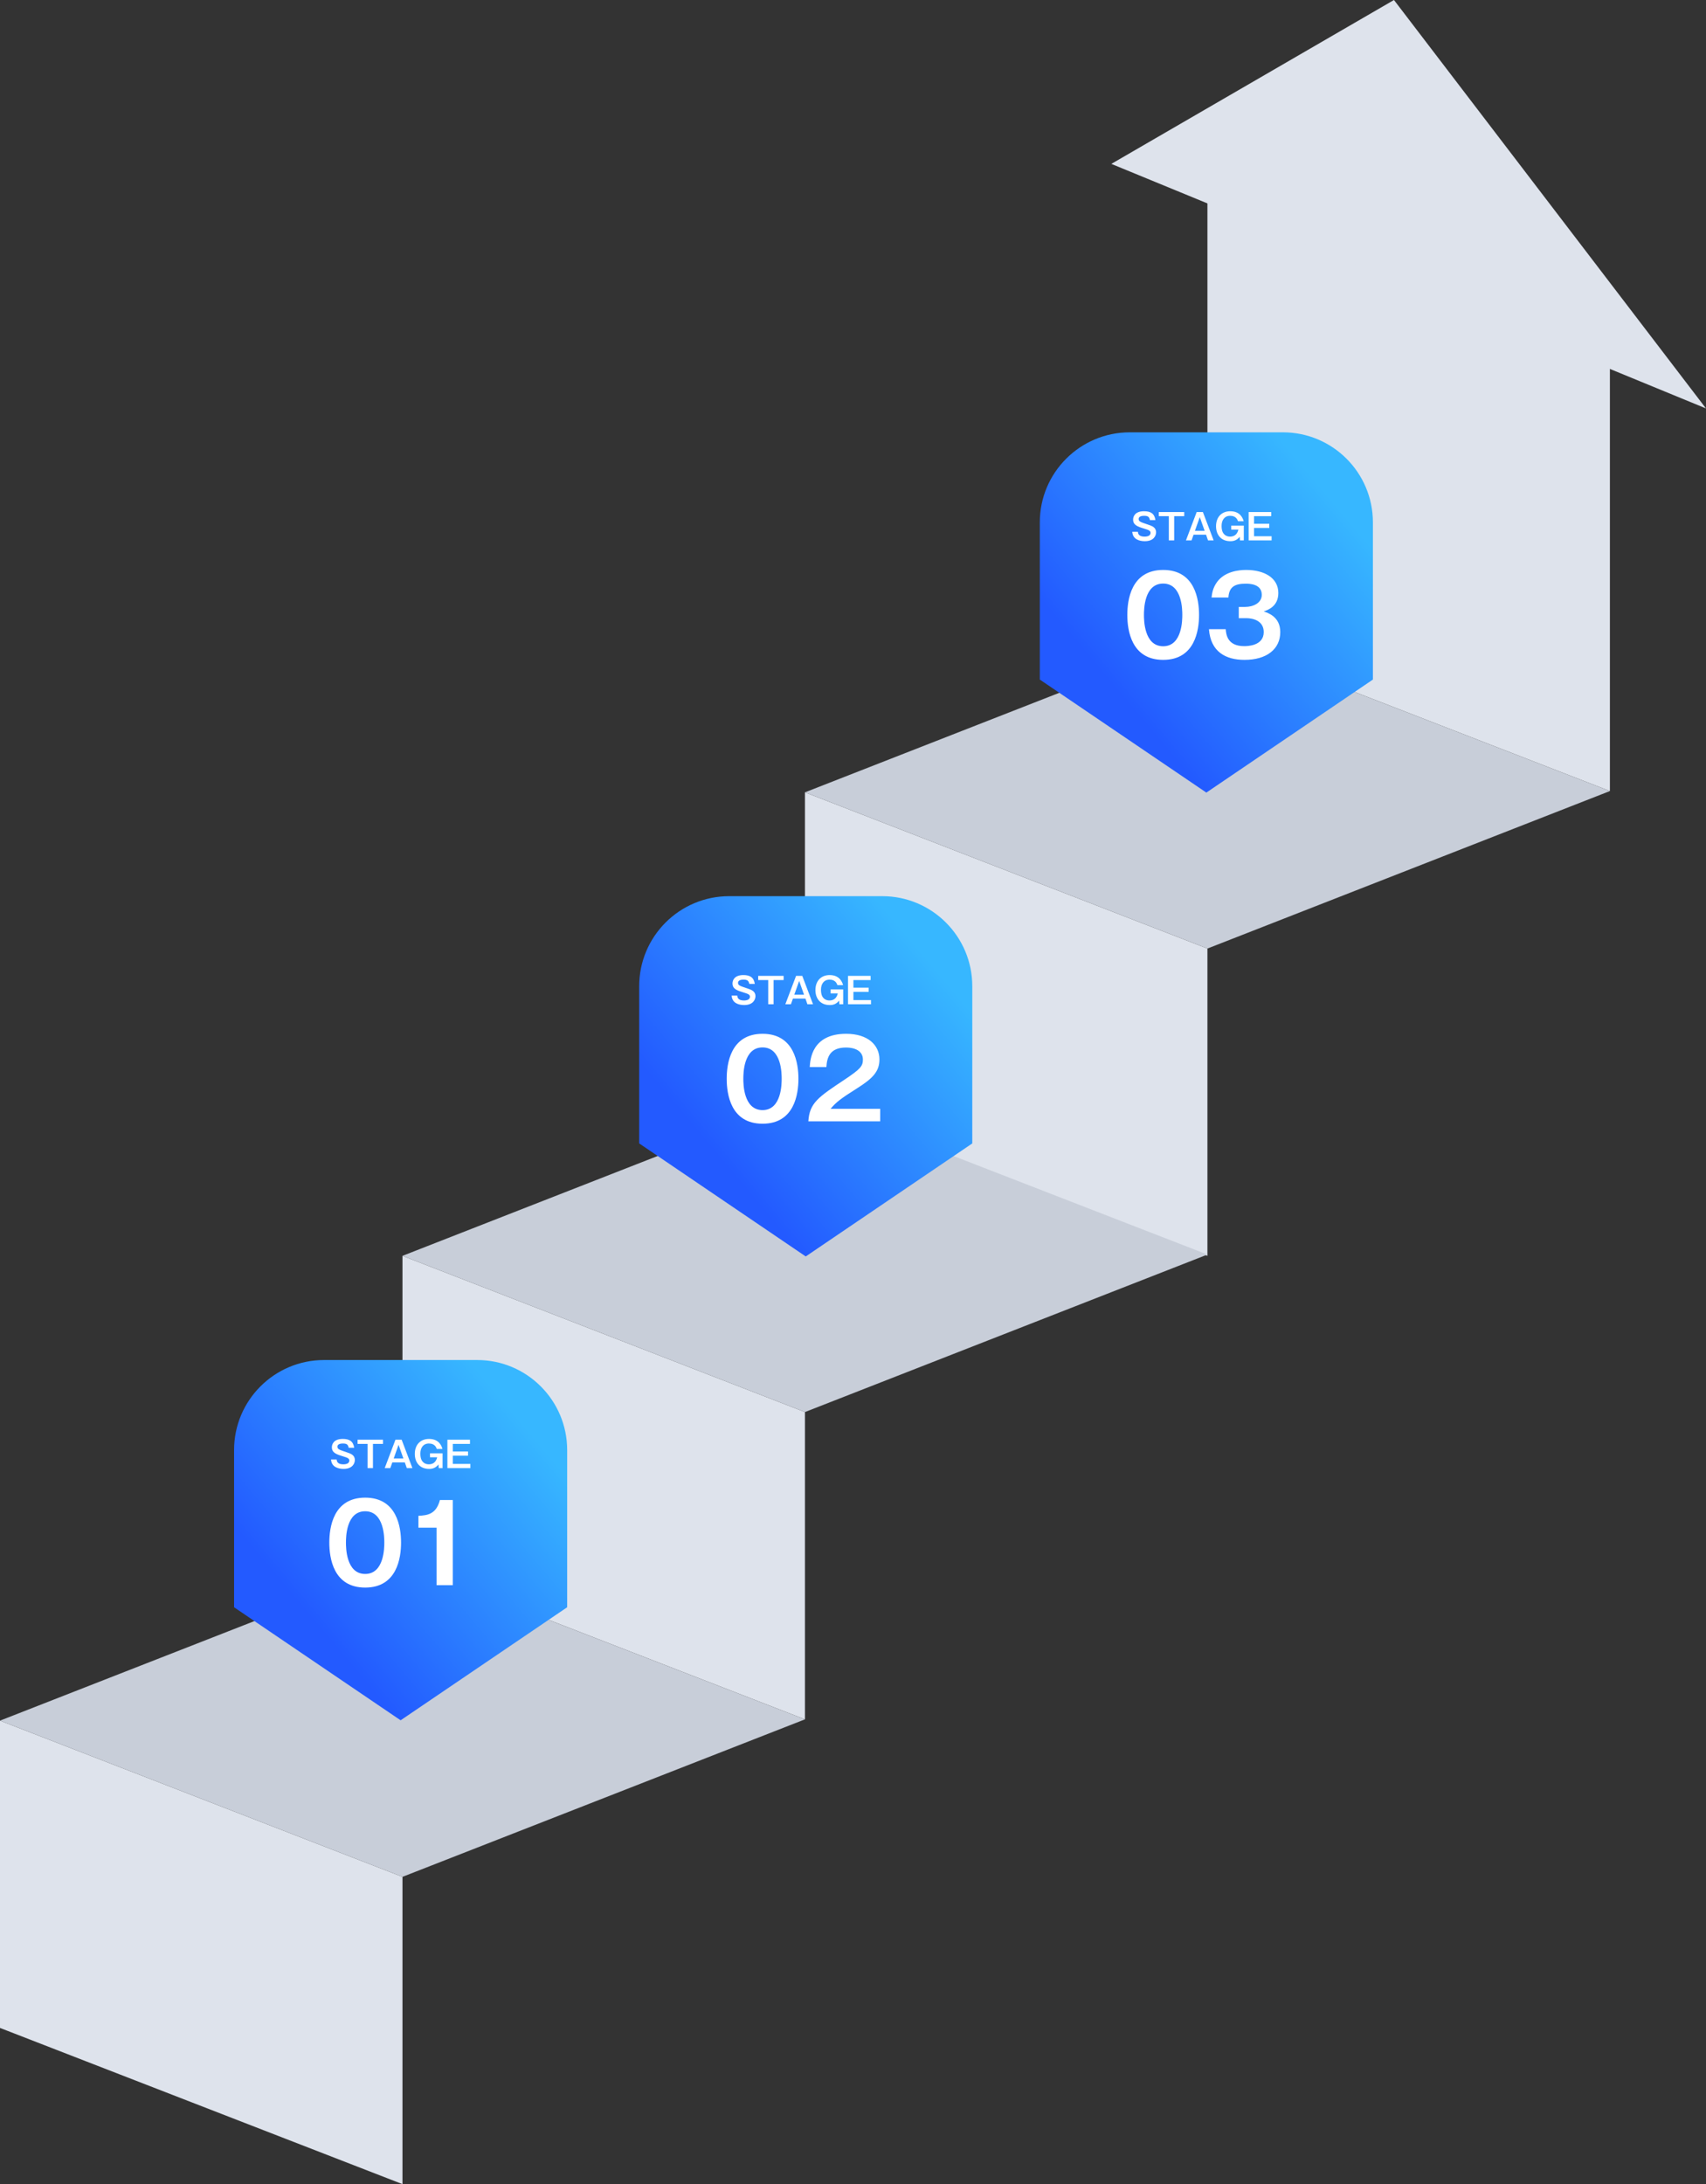 <svg width="379" height="485" viewBox="0 0 379 485" fill="none" xmlns="http://www.w3.org/2000/svg">
<rect x="0" y="0" width="379" height="485" fill="#333333" stroke="none"/>
<path d="M0 382.076L89.413 416.763V485L0 450.313V382.076Z" fill="#DEE3EC"/>
<path d="M89.413 278.866L178.825 313.553V381.791L89.413 347.103V278.866Z" fill="#DEE3EC"/>
<path d="M178.826 175.943L268.239 210.63V278.867L178.826 244.18V175.943Z" fill="#DEE3EC"/>
<path d="M268.239 32.733L357.651 67.421V175.658L268.239 140.971V32.733Z" fill="#DEE3EC"/>
<path d="M0 382.076L89.413 416.763L178.826 381.792L89.413 347.104L0 382.076Z" fill="#C8CED9"/>
<path d="M89.413 278.867L178.825 313.554L268.238 278.583L178.825 243.896L89.413 278.867Z" fill="#C8CED9"/>
<path d="M178.826 175.943L268.239 210.63L357.651 175.658L268.239 140.971L178.826 175.943Z" fill="#C8CED9"/>
<path d="M246.89 36.393L309.68 0L379 90.699L246.89 36.393Z" fill="#DEE3EC"/>
<path fill-rule="evenodd" clip-rule="evenodd" d="M52.001 356.902L89 382L125.999 356.902L126 356.902L126 356.902L126 322C126 310.954 117.046 302 106 302L72 302C60.954 302 52 310.954 52 322L52 356.902L52 356.902L52.001 356.902Z" fill="url(#paint0_linear_621_4562)"/>
<path d="M78.688 321.488C78.464 320.024 77.624 319.52 76.144 319.52C74.136 319.52 73.728 320.696 73.728 321.376C73.728 322.576 74.688 322.928 76.16 323.376C77.184 323.688 77.608 323.84 77.608 324.336C77.608 324.568 77.464 324.808 77.288 324.928C77 325.12 76.56 325.16 76.288 325.16C75.288 325.16 74.824 324.784 74.792 324.08H73.544C73.632 325.744 75.104 326.176 76.32 326.176C78.368 326.176 78.832 324.888 78.832 324.208C78.832 323.088 77.92 322.784 76.968 322.464C75.336 321.92 74.96 321.792 74.96 321.24C74.96 320.536 75.952 320.536 76.232 320.536C76.8 320.536 77.088 320.672 77.24 320.896C77.384 321.112 77.44 321.288 77.456 321.488H78.688ZM79.439 319.696V320.624H81.663V326H82.855V320.624H85.087V319.696H79.439ZM87.853 319.696L85.469 326H86.709L87.157 324.736H89.933L90.373 326H91.621L89.229 319.696H87.853ZM89.621 323.872H87.461L88.541 320.824L89.621 323.872ZM95.528 322.712V323.6H97.12C96.84 324.784 96.08 325.16 95.256 325.16C94.896 325.16 94.4 325.072 94 324.672C93.8 324.472 93.384 324.056 93.384 322.768C93.384 321.52 94.008 320.536 95.288 320.536C95.768 320.536 96.696 320.656 97.032 321.744H98.296C98.144 321.232 97.64 319.52 95.312 319.52C93.424 319.52 92.152 320.792 92.152 322.856C92.152 324.76 93.28 326.176 95.328 326.176C96.12 326.176 96.792 325.96 97.416 325.192L97.472 326H98.32V322.712H95.528ZM99.393 319.696V326H104.497V325.072H100.593V323.24H103.977V322.312H100.593V320.624H104.409V319.696H99.393Z" fill="white"/>
<path d="M81.129 332.56C73.977 332.56 73.161 339.28 73.161 342.544C73.161 345.952 74.049 352.528 81.129 352.528C88.209 352.528 89.097 345.928 89.097 342.544C89.097 339.16 88.209 332.56 81.129 332.56ZM81.129 335.584C85.377 335.584 85.377 341.512 85.377 342.544C85.377 343.576 85.377 349.504 81.129 349.504C76.857 349.504 76.857 343.576 76.857 342.544C76.857 341.416 76.881 335.584 81.129 335.584ZM100.588 333.088H97.732C96.892 336.256 94.972 336.496 92.956 336.592V339.232H96.988V352H100.588V333.088Z" fill="white"/>
<path fill-rule="evenodd" clip-rule="evenodd" d="M142.001 253.902L179 279L215.999 253.902L216 253.902L216 253.902L216 219C216 207.954 207.046 199 196 199L162 199C150.954 199 142 207.954 142 219L142 253.902L142 253.902L142.001 253.902Z" fill="url(#paint1_linear_621_4562)"/>
<path d="M167.688 218.488C167.464 217.024 166.624 216.52 165.144 216.52C163.136 216.52 162.728 217.696 162.728 218.376C162.728 219.576 163.688 219.928 165.16 220.376C166.184 220.688 166.608 220.84 166.608 221.336C166.608 221.568 166.464 221.808 166.288 221.928C166 222.12 165.56 222.16 165.288 222.16C164.288 222.16 163.824 221.784 163.792 221.08H162.544C162.632 222.744 164.104 223.176 165.32 223.176C167.368 223.176 167.832 221.888 167.832 221.208C167.832 220.088 166.92 219.784 165.968 219.464C164.336 218.92 163.96 218.792 163.96 218.24C163.96 217.536 164.952 217.536 165.232 217.536C165.8 217.536 166.088 217.672 166.24 217.896C166.384 218.112 166.44 218.288 166.456 218.488H167.688ZM168.439 216.696V217.624H170.663V223H171.855V217.624H174.087V216.696H168.439ZM176.853 216.696L174.469 223H175.709L176.157 221.736H178.933L179.373 223H180.621L178.229 216.696H176.853ZM178.621 220.872H176.461L177.541 217.824L178.621 220.872ZM184.528 219.712V220.6H186.12C185.84 221.784 185.08 222.16 184.256 222.16C183.896 222.16 183.4 222.072 183 221.672C182.8 221.472 182.384 221.056 182.384 219.768C182.384 218.52 183.008 217.536 184.288 217.536C184.768 217.536 185.696 217.656 186.032 218.744H187.296C187.144 218.232 186.64 216.52 184.312 216.52C182.424 216.52 181.152 217.792 181.152 219.856C181.152 221.76 182.28 223.176 184.328 223.176C185.12 223.176 185.792 222.96 186.416 222.192L186.472 223H187.32V219.712H184.528ZM188.393 216.696V223H193.497V222.072H189.593V220.24H192.977V219.312H189.593V217.624H193.409V216.696H188.393Z" fill="white"/>
<path d="M169.409 229.56C162.257 229.56 161.441 236.28 161.441 239.544C161.441 242.952 162.329 249.528 169.409 249.528C176.489 249.528 177.377 242.928 177.377 239.544C177.377 236.16 176.489 229.56 169.409 229.56ZM169.409 232.584C173.657 232.584 173.657 238.512 173.657 239.544C173.657 240.576 173.657 246.504 169.409 246.504C165.137 246.504 165.137 240.576 165.137 239.544C165.137 238.416 165.161 232.584 169.409 232.584ZM184.524 246.216C185.748 244.752 186.732 243.984 190.38 241.68C193.884 239.472 195.372 237.936 195.372 235.248C195.372 232.128 192.876 229.56 187.98 229.56C180.348 229.56 179.988 235.296 179.892 236.952H183.588C183.708 234.768 184.38 232.608 187.98 232.608C189.732 232.608 191.7 233.256 191.7 235.272C191.7 236.712 191.196 237.36 187.668 239.712C181.74 243.648 179.844 244.92 179.58 249H195.54V246.216H184.524Z" fill="white"/>
<path fill-rule="evenodd" clip-rule="evenodd" d="M231.001 150.902L268 176L304.999 150.902L305 150.902L305 150.902L305 116C305 104.954 296.046 96 285 96L251 96C239.954 96 231 104.954 231 116L231 150.902L231 150.902L231.001 150.902Z" fill="url(#paint2_linear_621_4562)"/>
<path d="M256.688 115.488C256.464 114.024 255.624 113.52 254.144 113.52C252.136 113.52 251.728 114.696 251.728 115.376C251.728 116.576 252.688 116.928 254.16 117.376C255.184 117.688 255.608 117.84 255.608 118.336C255.608 118.568 255.464 118.808 255.288 118.928C255 119.12 254.56 119.16 254.288 119.16C253.288 119.16 252.824 118.784 252.792 118.08H251.544C251.632 119.744 253.104 120.176 254.32 120.176C256.368 120.176 256.832 118.888 256.832 118.208C256.832 117.088 255.92 116.784 254.968 116.464C253.336 115.92 252.96 115.792 252.96 115.24C252.96 114.536 253.952 114.536 254.232 114.536C254.8 114.536 255.088 114.672 255.24 114.896C255.384 115.112 255.44 115.288 255.456 115.488H256.688ZM257.439 113.696V114.624H259.663V120H260.855V114.624H263.087V113.696H257.439ZM265.853 113.696L263.469 120H264.709L265.157 118.736H267.933L268.373 120H269.621L267.229 113.696H265.853ZM267.621 117.872H265.461L266.541 114.824L267.621 117.872ZM273.528 116.712V117.6H275.12C274.84 118.784 274.08 119.16 273.256 119.16C272.896 119.16 272.4 119.072 272 118.672C271.8 118.472 271.384 118.056 271.384 116.768C271.384 115.52 272.008 114.536 273.288 114.536C273.768 114.536 274.696 114.656 275.032 115.744H276.296C276.144 115.232 275.64 113.52 273.312 113.52C271.424 113.52 270.152 114.792 270.152 116.856C270.152 118.76 271.28 120.176 273.328 120.176C274.12 120.176 274.792 119.96 275.416 119.192L275.472 120H276.32V116.712H273.528ZM277.393 113.696V120H282.497V119.072H278.593V117.24H281.977V116.312H278.593V114.624H282.409V113.696H277.393Z" fill="white"/>
<path d="M258.409 126.56C251.257 126.56 250.441 133.28 250.441 136.544C250.441 139.952 251.329 146.528 258.409 146.528C265.489 146.528 266.377 139.928 266.377 136.544C266.377 133.16 265.489 126.56 258.409 126.56ZM258.409 129.584C262.657 129.584 262.657 135.512 262.657 136.544C262.657 137.576 262.657 143.504 258.409 143.504C254.137 143.504 254.137 137.576 254.137 136.544C254.137 135.416 254.161 129.584 258.409 129.584ZM268.58 139.712C268.94 144.752 272.324 146.528 276.476 146.528C281.444 146.528 284.42 144.104 284.42 140.36C284.42 136.952 281.684 136.088 280.748 135.776C281.756 135.416 283.988 134.624 283.988 131.672C283.988 128.288 280.82 126.56 276.836 126.56C275.108 126.56 272.108 126.92 270.404 129.2C269.396 130.568 269.252 131.864 269.156 132.68H272.9C273.044 130.352 274.268 129.608 276.74 129.608C277.46 129.608 280.316 129.608 280.316 132.08C280.316 133.904 278.396 134.768 276.62 134.768H275.204V137.264H276.86C278.42 137.264 280.748 137.864 280.748 140.36C280.748 143.48 276.98 143.48 276.404 143.48C272.66 143.48 272.396 140.888 272.3 139.712H268.58Z" fill="white"/>
<defs>
<linearGradient id="paint0_linear_621_4562" x1="88.245" y1="283" x2="39.465" y2="324.089" gradientUnits="userSpaceOnUse">
<stop stop-color="#37B7FF"/>
<stop offset="1" stop-color="#235AFF"/>
</linearGradient>
<linearGradient id="paint1_linear_621_4562" x1="178.245" y1="180" x2="129.465" y2="221.089" gradientUnits="userSpaceOnUse">
<stop stop-color="#37B7FF"/>
<stop offset="1" stop-color="#235AFF"/>
</linearGradient>
<linearGradient id="paint2_linear_621_4562" x1="267.245" y1="77" x2="218.465" y2="118.089" gradientUnits="userSpaceOnUse">
<stop stop-color="#37B7FF"/>
<stop offset="1" stop-color="#235AFF"/>
</linearGradient>
</defs>
</svg>
